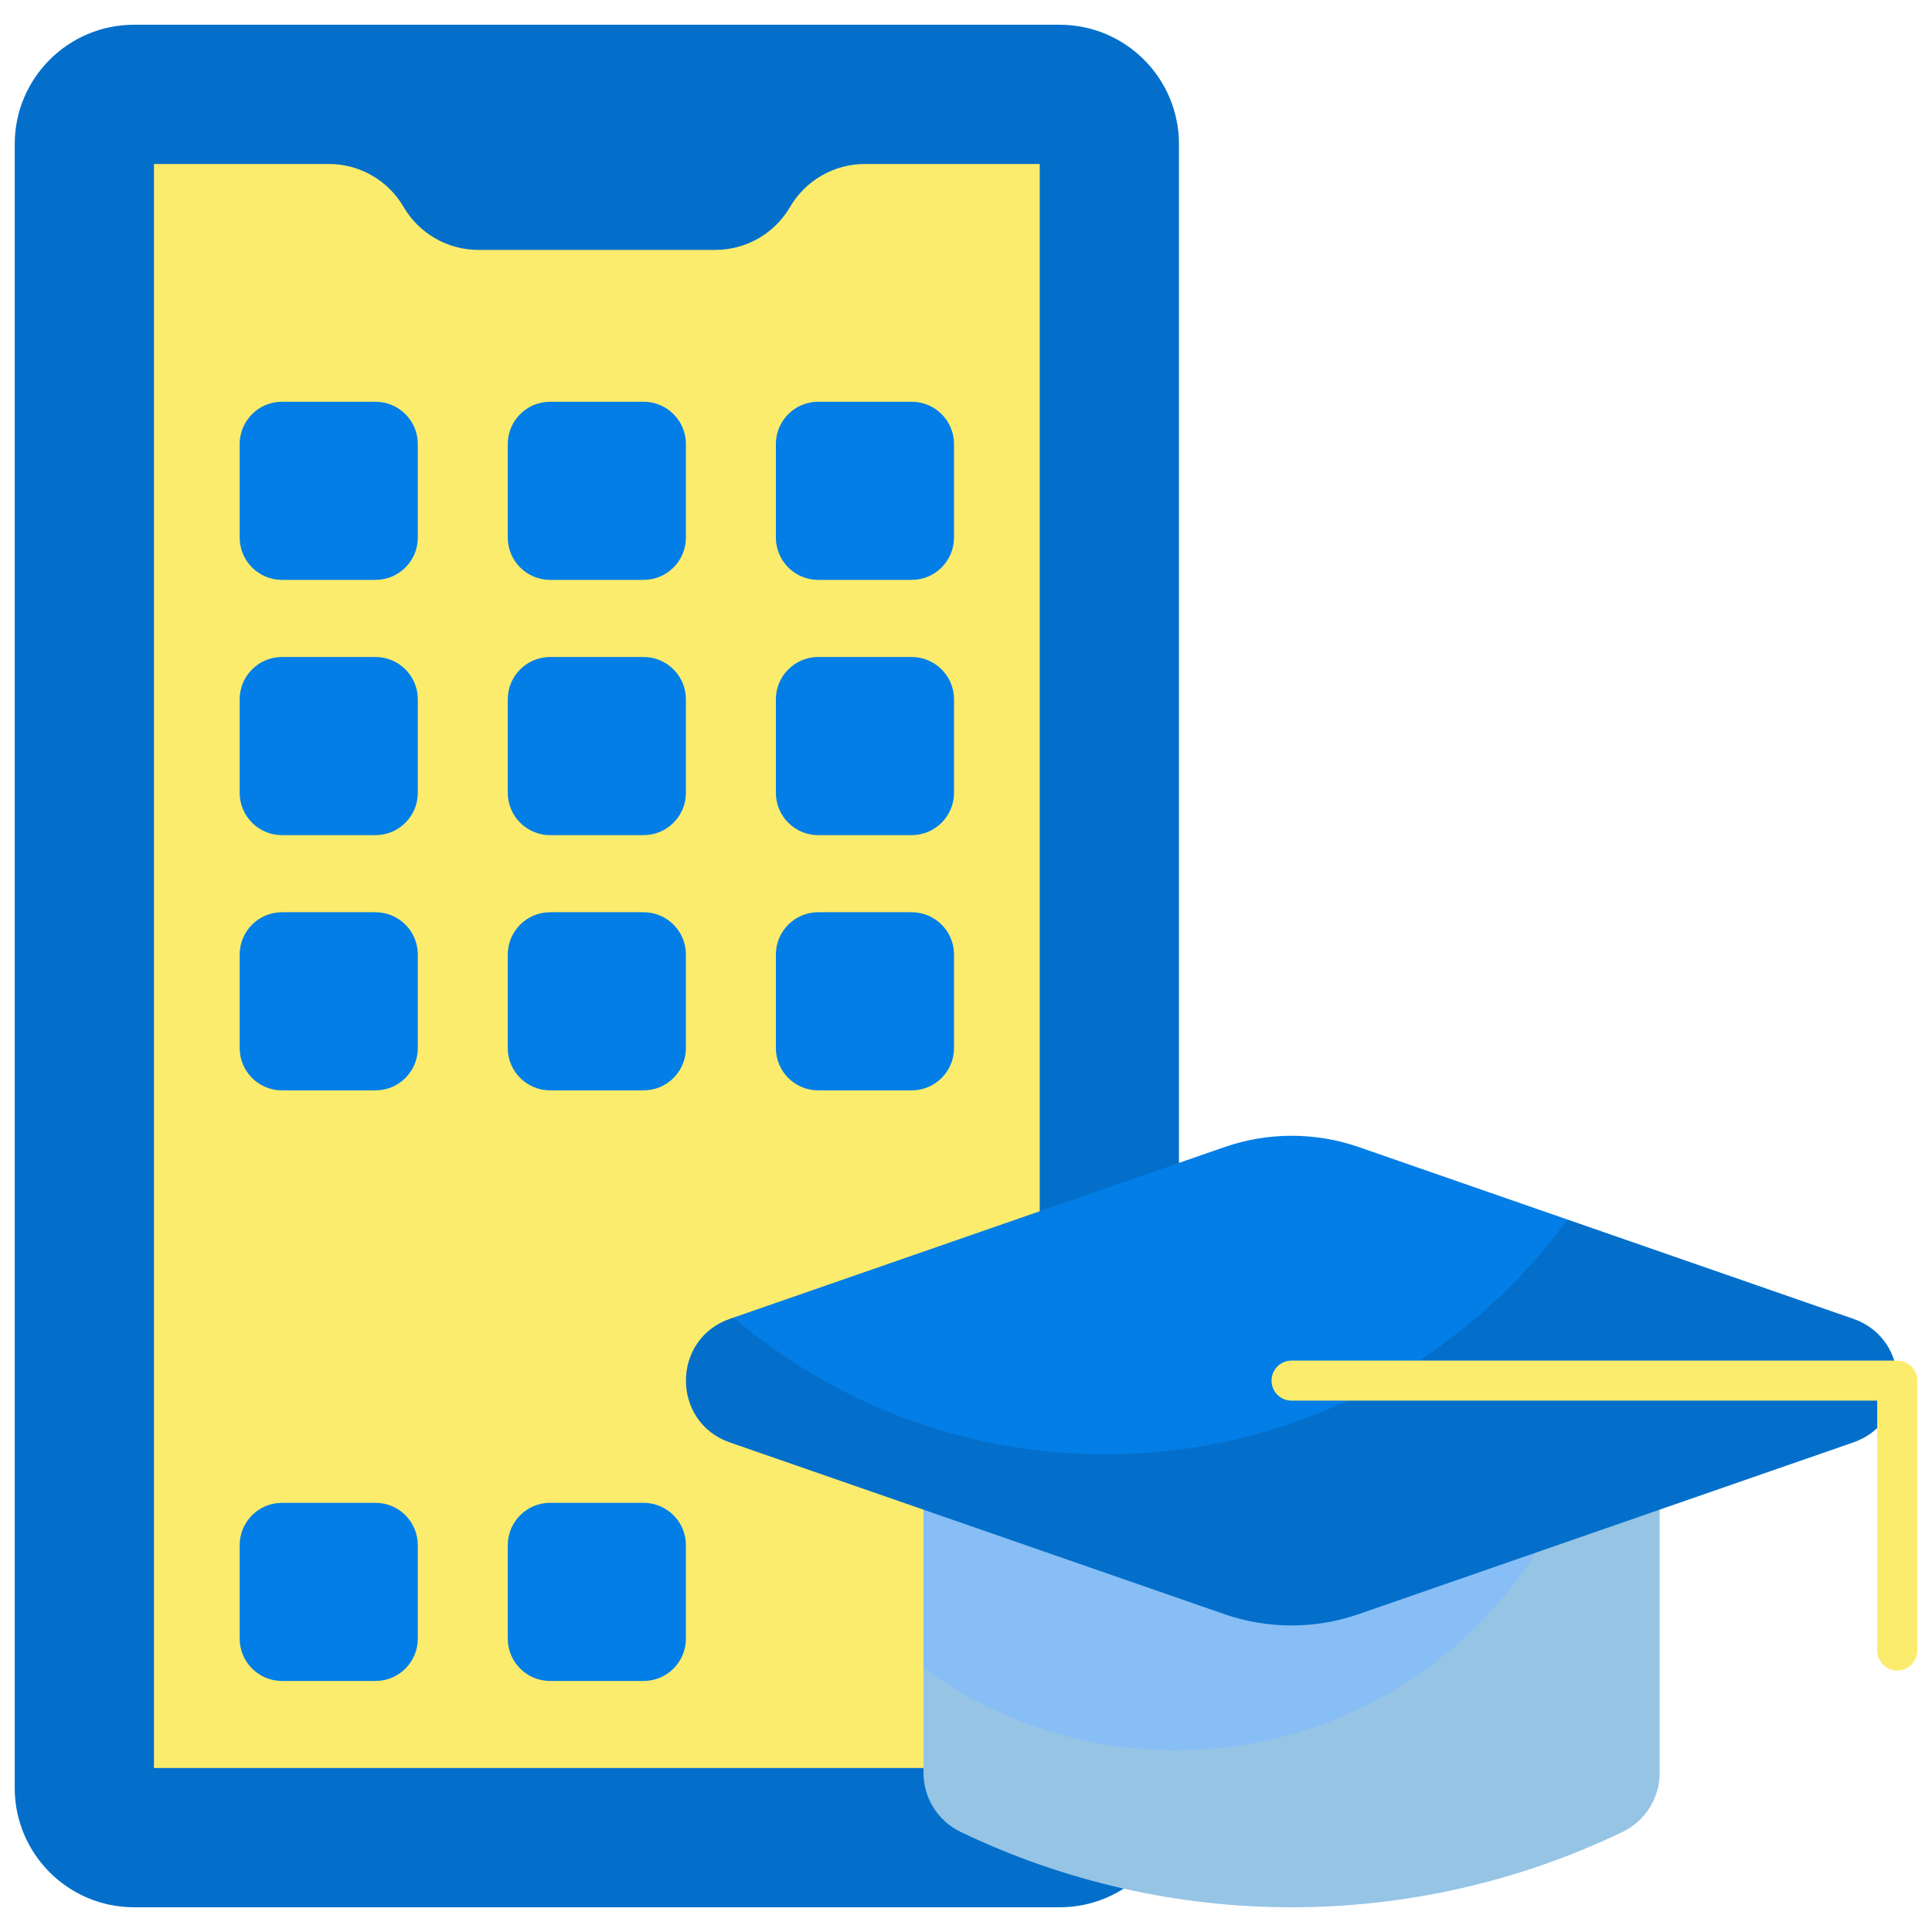 <svg width="100" height="100" viewBox="0 0 100 100" fill="none" xmlns="http://www.w3.org/2000/svg">
<path d="M61.023 7.459V92.542C61.023 95.954 58.257 98.72 54.846 98.72H6.939C3.528 98.72 0.762 95.954 0.762 92.542V7.459C0.762 4.047 3.528 1.281 6.939 1.281H54.846C58.257 1.281 61.023 4.047 61.023 7.459Z" fill="#036FCA"/>
<path d="M53.816 8.487V91.513H7.969V8.487H17.018C18.613 8.487 20.087 9.334 20.89 10.711C21.693 12.088 23.168 12.935 24.762 12.935H37.023C38.617 12.935 40.091 12.088 40.895 10.711C41.698 9.334 43.172 8.487 44.767 8.487H53.816Z" fill="#FCEC6D"/>
<path d="M21.626 22.985V27.823C21.626 29.033 20.645 30.015 19.434 30.015H14.597C13.386 30.015 12.405 29.033 12.405 27.823V22.985C12.405 21.775 13.386 20.794 14.597 20.794H19.434C20.645 20.794 21.626 21.775 21.626 22.985Z" fill="#037EE6"/>
<path d="M35.503 22.985V27.823C35.503 29.033 34.522 30.015 33.311 30.015H28.474C27.264 30.015 26.282 29.033 26.282 27.823V22.985C26.282 21.775 27.264 20.794 28.474 20.794H33.311C34.522 20.794 35.503 21.775 35.503 22.985Z" fill="#037EE6"/>
<path d="M49.38 22.985V27.823C49.38 29.033 48.398 30.015 47.188 30.015H42.351C41.14 30.015 40.159 29.033 40.159 27.823V22.985C40.159 21.775 41.14 20.794 42.351 20.794H47.188C48.398 20.794 49.38 21.775 49.38 22.985Z" fill="#037EE6"/>
<path d="M21.626 36.197V41.035C21.626 42.245 20.645 43.227 19.434 43.227H14.597C13.386 43.227 12.405 42.245 12.405 41.035V36.197C12.405 34.987 13.386 34.006 14.597 34.006H19.434C20.645 34.006 21.626 34.987 21.626 36.197Z" fill="#037EE6"/>
<path d="M35.503 36.197V41.035C35.503 42.245 34.522 43.227 33.311 43.227H28.474C27.264 43.227 26.282 42.245 26.282 41.035V36.197C26.282 34.987 27.264 34.006 28.474 34.006H33.311C34.522 34.006 35.503 34.987 35.503 36.197Z" fill="#037EE6"/>
<path d="M49.38 36.197V41.035C49.38 42.245 48.398 43.227 47.188 43.227H42.351C41.14 43.227 40.159 42.245 40.159 41.035V36.197C40.159 34.987 41.14 34.006 42.351 34.006H47.188C48.398 34.006 49.38 34.987 49.38 36.197Z" fill="#037EE6"/>
<path d="M21.626 49.408V54.246C21.626 55.456 20.645 56.438 19.434 56.438H14.597C13.386 56.438 12.405 55.456 12.405 54.246V49.408C12.405 48.198 13.386 47.217 14.597 47.217H19.434C20.645 47.217 21.626 48.198 21.626 49.408Z" fill="#037EE6"/>
<path d="M35.503 49.408V54.246C35.503 55.456 34.522 56.438 33.311 56.438H28.474C27.264 56.438 26.282 55.456 26.282 54.246V49.408C26.282 48.198 27.264 47.217 28.474 47.217H33.311C34.522 47.217 35.503 48.198 35.503 49.408Z" fill="#037EE6"/>
<path d="M49.38 49.408V54.246C49.38 55.456 48.398 56.438 47.188 56.438H42.351C41.14 56.438 40.159 55.456 40.159 54.246V49.408C40.159 48.198 41.14 47.217 42.351 47.217H47.188C48.398 47.217 49.38 48.198 49.38 49.408Z" fill="#037EE6"/>
<path d="M21.626 79.978V84.815C21.626 86.026 20.645 87.007 19.434 87.007H14.597C13.386 87.007 12.405 86.026 12.405 84.815V79.978C12.405 78.767 13.386 77.786 14.597 77.786H19.434C20.645 77.786 21.626 78.767 21.626 79.978Z" fill="#037EE6"/>
<path d="M35.503 79.978V84.815C35.503 86.026 34.522 87.007 33.311 87.007H28.474C27.264 87.007 26.282 86.026 26.282 84.815V79.978C26.282 78.767 27.264 77.786 28.474 77.786H33.311C34.522 77.786 35.503 78.767 35.503 79.978Z" fill="#037EE6"/>
<path d="M47.8 72.147V91.758C47.8 93.06 48.544 94.253 49.718 94.817C60.543 100.021 73.161 100.021 83.986 94.817C85.159 94.253 85.904 93.06 85.904 91.758V72.147H47.8Z" fill="#87BEF5"/>
<path opacity="0.12" d="M85.906 72.144V91.759C85.906 93.058 85.159 94.253 83.989 94.815C73.16 100.02 60.544 100.02 49.716 94.815C48.546 94.253 47.799 93.057 47.799 91.759V86.332C51.458 89.012 55.968 90.589 60.848 90.589C71.81 90.589 80.912 82.611 82.659 72.144H85.906Z" fill="#FCEC6D"/>
<path d="M95.923 74.66L70.322 83.547C68.072 84.329 65.624 84.329 63.373 83.547L37.781 74.661C34.746 73.607 34.746 69.315 37.781 68.262L63.381 59.373C65.632 58.592 68.081 58.592 70.332 59.373L95.923 68.261C98.958 69.315 98.957 73.607 95.923 74.66Z" fill="#037EE6"/>
<path opacity="0.12" d="M95.924 74.658L70.321 83.548C68.073 84.327 65.626 84.327 63.373 83.548L37.78 74.663C34.744 73.607 34.744 69.314 37.78 68.262L37.975 68.195C43.15 72.607 49.865 75.272 57.194 75.272C67.027 75.272 75.737 70.489 81.133 63.124L95.924 68.262C98.96 69.314 98.96 73.607 95.924 74.658Z" fill="black"/>
<path d="M98.202 86.469C97.629 86.469 97.165 86.005 97.165 85.432V72.497H66.852C66.279 72.497 65.815 72.033 65.815 71.46C65.815 70.887 66.279 70.424 66.852 70.424H98.202C98.775 70.424 99.238 70.888 99.238 71.46V85.432C99.238 86.005 98.775 86.469 98.202 86.469Z" fill="#FCEC6D"/>
</svg>
